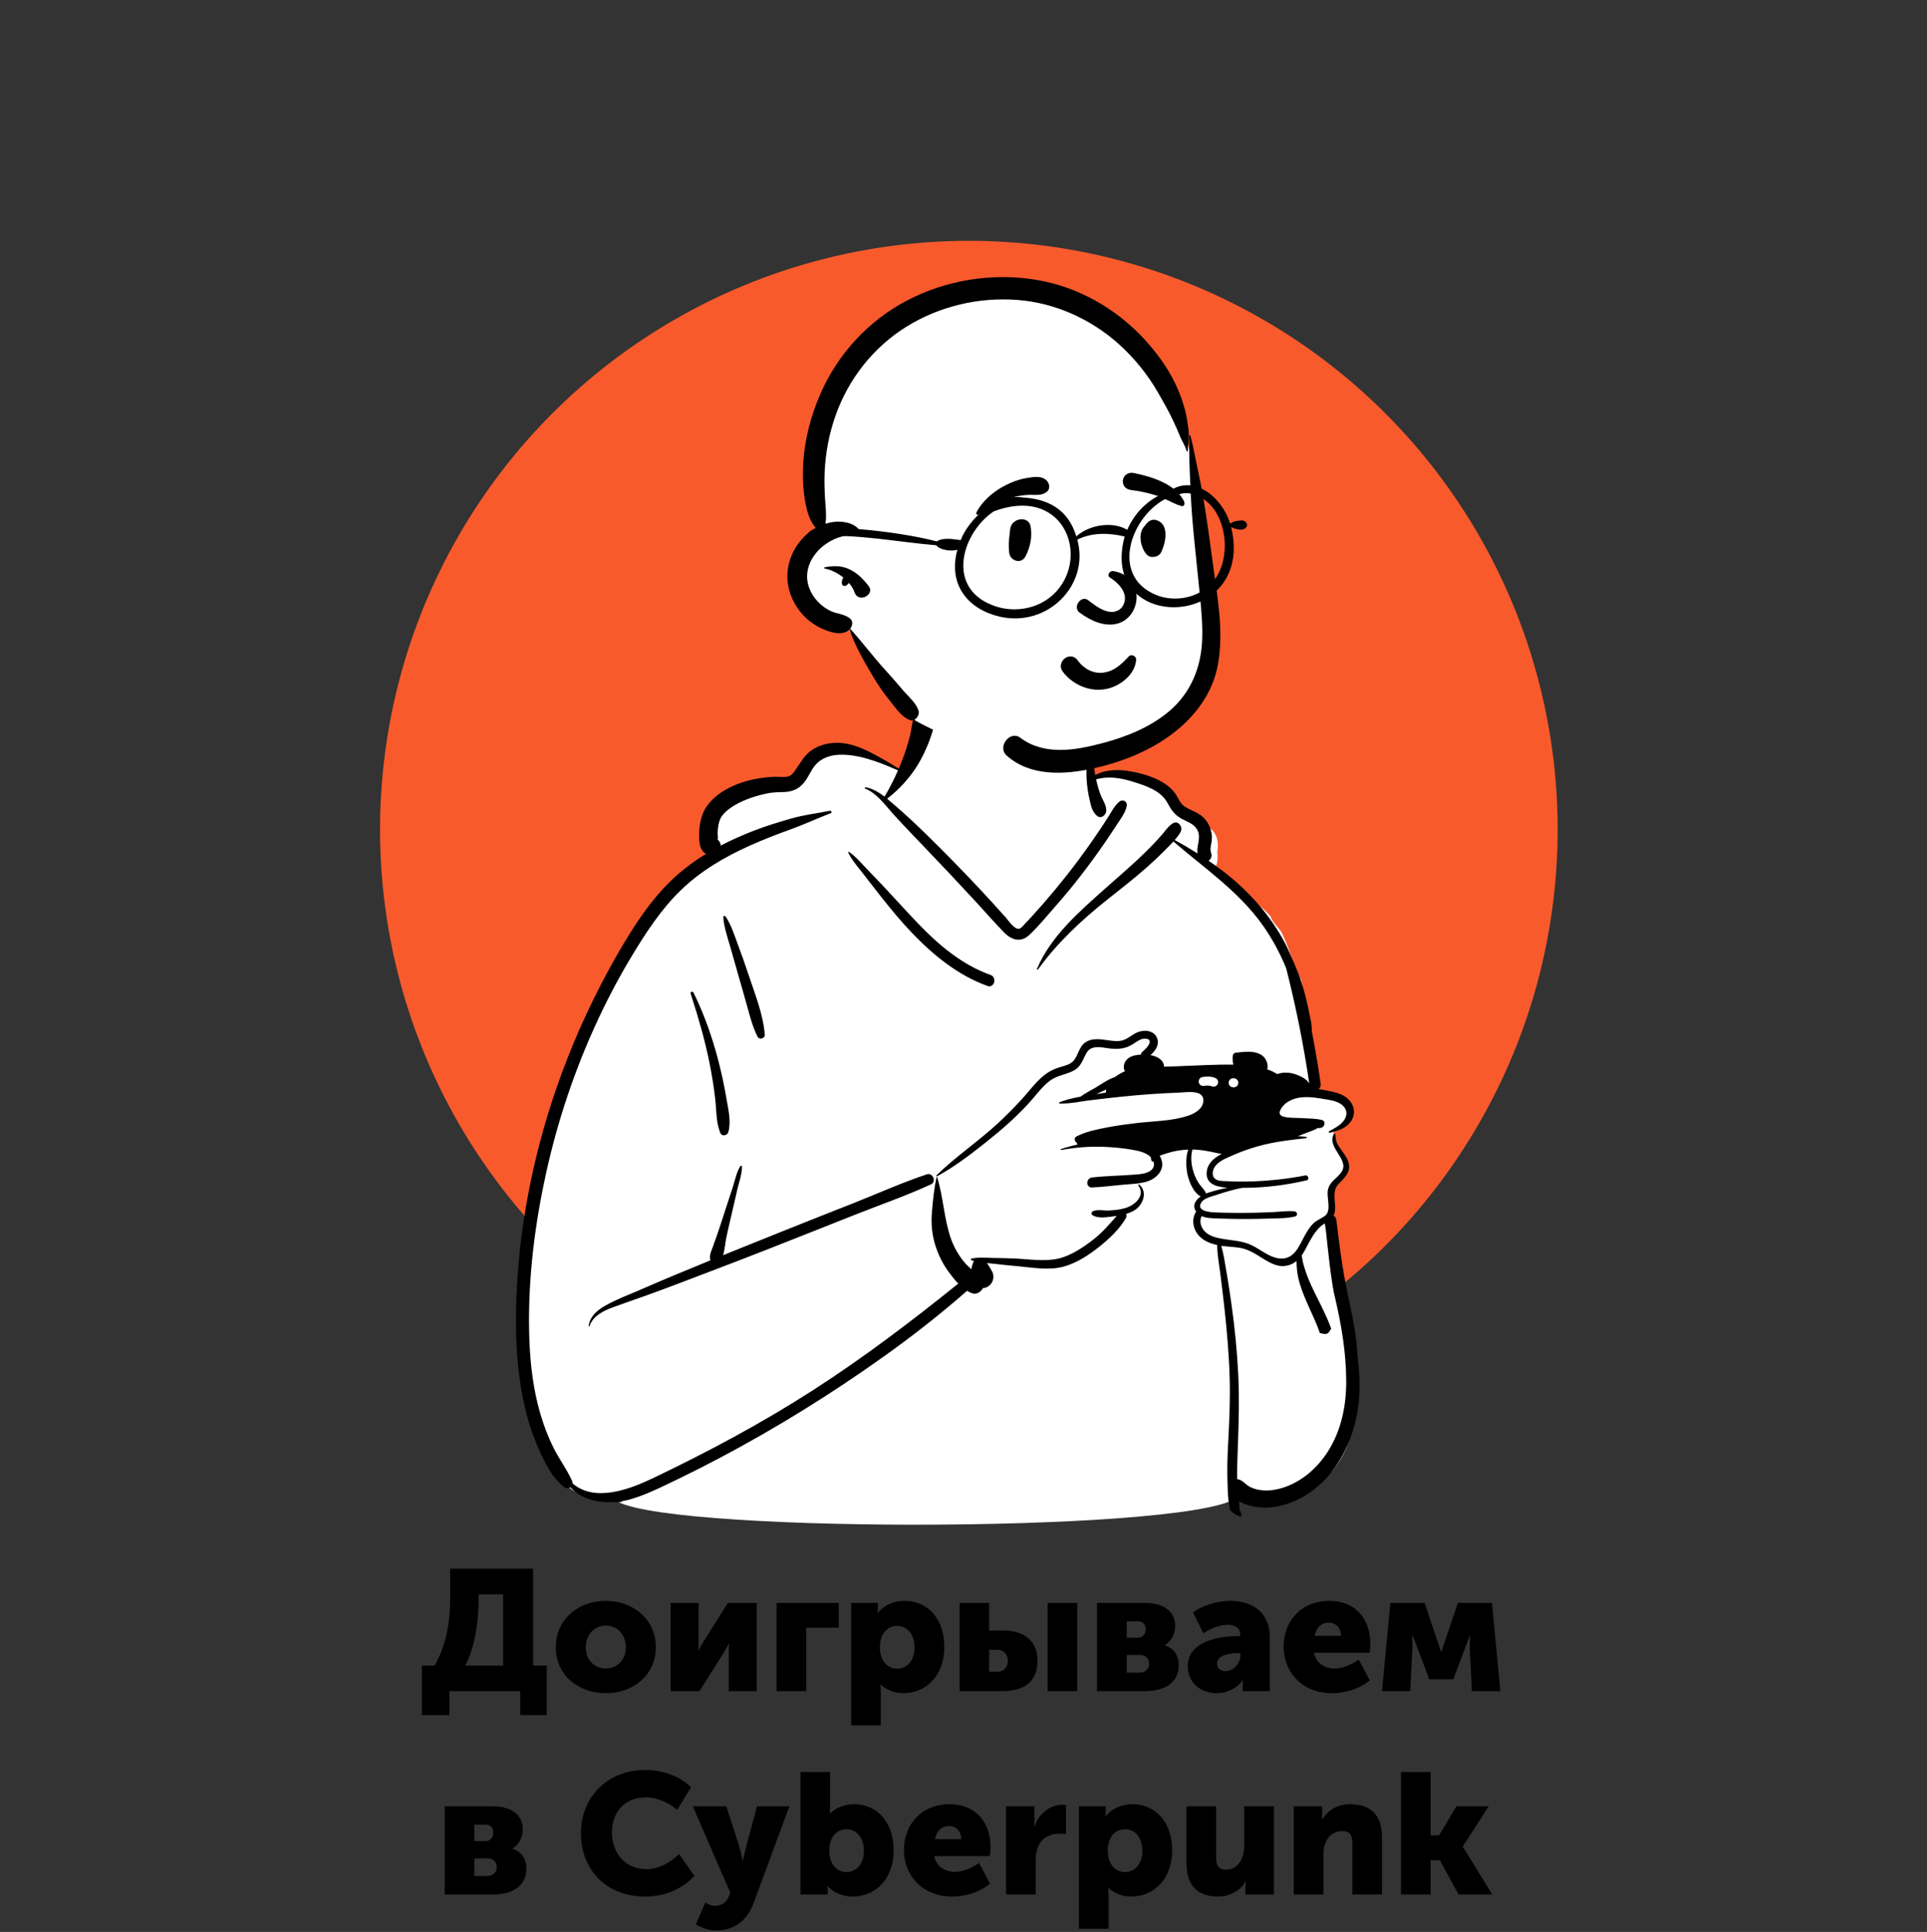 <?xml version="1.0" encoding="UTF-8"?> <svg xmlns="http://www.w3.org/2000/svg" width="360" height="361" viewBox="0 0 360 361" fill="none"><rect x="0" y="0" width="360" height="361" fill="#333333" stroke="none"/> <circle cx="181" cy="155" r="110" fill="#F95A2C"></circle> <path fill-rule="evenodd" clip-rule="evenodd" d="M251.496 217.789C251.496 216.078 249.13 213.043 249.125 211.494C251.115 211.138 252.778 208.442 252.337 206.753C251.561 206.16 249.526 204.991 248.684 204.445C243.556 204.601 245.505 197.464 244.924 193.836C244.34 190.286 243.906 186.575 243.051 183.006C241.532 180.149 240.819 176.948 239.367 174.106C238.719 173.164 237.671 172.301 237.357 171.206C234.181 167.736 229.809 165.656 226.21 162.717C227.607 162.269 227.514 160.385 227.423 159.175C227.748 157.597 227.401 155.617 225.962 154.727C225.476 153.142 223.35 152.589 222.107 153.599C221.29 149.938 218.096 147.716 214.749 146.358C214.752 146.347 214.755 146.336 214.758 146.326C211.383 144.986 207.338 144.318 203.97 145.071C205.748 125.257 190.578 124.53 182.88 126.195C178.942 127.047 173.033 129.698 171.691 133.384C170.933 135.465 168.758 142.177 168.449 144.318C162.57 140.962 155.755 136.536 150.655 143.293C149.634 144.47 148.504 145.345 146.977 145.749C142.206 146.988 135.874 147.029 133.163 151.894C131.542 154.908 133 156.894 132.565 159.908C111.091 174.994 93.145 230.57 97.175 256.425C98.144 265.677 102.876 282.055 114.557 280.013C120.515 286.532 220.513 286.532 230.824 280.013C239.312 282.234 247.936 278.796 251.496 270.664C256.016 259.512 251.226 247.469 250.377 236.03C249.861 233.142 249.094 230.849 248.684 227.893C248.513 226.661 249.103 224.611 248.684 223.475C248.881 222.736 251.496 219.499 251.496 217.789Z" fill="white"></path> <path fill-rule="evenodd" clip-rule="evenodd" d="M204.227 138.667C204.463 139.679 204.248 140.819 204.287 141.858C204.325 142.85 204.442 143.837 204.614 144.814C206.427 143.86 208.57 143.738 210.636 144.045C213.309 144.442 216.402 145.321 218.496 147.108C219.014 147.549 219.442 148.071 219.801 148.647C220.231 149.338 220.506 150.119 221.189 150.614C222.245 151.38 223.554 151.677 224.569 152.526C225.604 153.391 226.246 154.685 226.382 156.021C226.455 156.731 226.337 157.396 226.203 158.089C226.082 158.713 226.141 158.969 226.305 159.569C226.434 160.041 226.188 160.575 225.787 160.835C226.647 161.426 227.495 162.034 228.328 162.667C233.183 166.353 237.288 170.948 240.134 176.354L240.203 176.489L240.282 176.65C240.976 178.075 242.79 182.243 243.016 183.179C243.177 183.669 243.333 184.16 243.478 184.654C243.862 185.964 244.187 187.289 244.456 188.626L244.528 188.991C244.747 190.114 245.123 191.444 245.062 192.64C245.693 195.907 246.251 199.188 246.728 202.483C246.79 202.914 246.618 203.265 246.351 203.498C246.989 203.6 247.622 203.726 248.249 203.853L248.613 203.93L248.795 203.97C250.099 204.264 251.387 204.693 252.241 205.789C253.163 206.975 253.182 208.499 252.256 209.693C251.47 210.707 250.323 211.189 249.125 211.494C248.889 211.553 248.65 211.608 248.411 211.656C248.251 211.69 248.145 211.47 248.297 211.386L248.551 211.245L248.898 211.055C249.801 210.557 250.738 209.995 251.238 209.097C251.916 207.877 251.379 206.749 250.215 206.129C249.241 205.611 248.035 205.478 246.953 205.3L246.506 205.226C245.375 205.046 244.221 204.928 243.079 205.058C242.08 205.172 241.068 205.512 240.26 206.123L240.186 206.182L240.108 206.247C239.401 206.86 238.383 208.239 239.718 208.636C240.738 208.938 241.981 208.863 243.054 208.921L243.193 208.93C244.091 208.991 245.029 208.991 245.937 209.099C246.263 209.137 246.584 209.19 246.899 209.264C247.801 209.477 247.49 210.678 246.696 210.762C246.501 210.783 246.303 210.794 246.104 210.798C245.584 211.189 244.866 211.367 244.251 211.61C243.664 211.842 243.075 212.073 242.481 212.299C242.992 212.322 243.504 212.364 244.013 212.428C244.177 212.447 244.179 212.669 244.013 212.686C242.787 212.81 241.562 212.946 240.341 213.117C238.45 213.379 236.572 213.73 234.736 214.264C233.394 214.657 232.069 215.124 230.783 215.669L230.394 215.837L230.234 215.907C229.067 216.413 227.558 217.005 226.887 218.119C226.536 218.7 226.382 219.599 226.877 220.155C227.406 220.754 228.513 220.685 229.254 220.714L229.313 220.717C230.88 220.793 232.45 220.803 234.02 220.749C237.309 220.632 240.601 220.273 243.831 219.641C244.427 219.525 244.685 220.419 244.085 220.558C240.274 221.444 236.422 221.93 232.513 221.952L232.084 221.953C230.561 222.245 229.068 222.679 227.587 223.169L227.291 223.268C226.416 223.564 224.923 223.858 224.407 224.726C224.065 225.303 224.185 225.698 224.523 225.967C225.119 226.438 226.386 226.527 227.003 226.55C229.475 226.643 231.949 226.66 234.423 226.607C235.659 226.58 236.895 226.535 238.131 226.472C239.34 226.409 240.63 226.229 241.834 226.345C242.352 226.396 242.525 227.157 241.963 227.298C240.478 227.675 238.813 227.642 237.278 227.69L237.102 227.696C235.454 227.755 233.804 227.78 232.156 227.776C230.742 227.77 229.328 227.742 227.915 227.69L226.666 227.64L226.444 227.63C225.779 227.594 225.099 227.517 224.509 227.243C223.963 228.156 224.371 229.38 225.075 230.103C225.744 230.792 226.71 231.13 227.635 231.341C227.722 231.36 227.809 231.379 227.895 231.396C229.928 231.81 231.998 231.775 233.899 232.709C235.498 233.495 236.963 234.805 238.754 235.116C240.356 235.395 241.52 234.689 242.373 233.383C242.42 233.311 242.466 233.239 242.511 233.167C243.182 232.085 243.666 230.893 244.374 229.832C244.735 229.291 245.143 228.771 245.642 228.349C245.865 228.156 247.433 227.324 247.678 227.074C248.732 225.992 247.799 223.716 248.073 222.359C248.394 220.78 249.782 220.224 250.615 219.001C252.197 216.672 247.858 214.49 249.155 211.944C249.172 211.912 249.193 211.889 249.22 211.874C249.334 211.812 249.516 211.889 249.506 212.039C249.362 213.937 251.17 215.243 251.823 216.887C252.567 218.758 251.379 219.891 250.167 221.14C248.612 222.744 249.706 224.54 249.36 226.472C249.315 226.725 249.242 226.948 249.148 227.148C249.413 227.313 249.618 227.586 249.663 227.967C250.197 232.49 250.77 236.999 251.706 241.459L251.906 242.407L252.174 243.671C252.841 246.833 253.464 250.008 253.582 253.24C253.954 255.968 254.101 258.719 253.881 261.465C253.213 269.824 248.542 278.57 240.056 281.135C238.091 281.729 236.008 281.884 233.992 281.467C233.301 281.326 232.334 281.013 231.465 280.539C231.517 281.097 231.558 281.654 231.575 282.209C231.861 282.528 231.991 283.01 231.828 283.422C231.136 283.194 230.507 282.833 229.94 282.34L229.846 282.256C229.511 281.008 229.412 279.642 229.364 278.327L229.351 277.953C229.338 277.589 229.33 277.232 229.317 276.883C229.245 274.713 229.296 272.538 229.408 270.369L229.49 268.773C229.679 265.05 229.832 261.335 229.729 257.602C229.611 253.305 229.243 249.027 228.782 244.754C228.544 242.549 228.273 240.349 227.996 238.149C227.775 236.378 227.403 234.472 227.397 232.645C225.975 232.341 224.578 231.758 223.703 230.564C222.776 229.298 222.639 227.679 223.463 226.381C222.666 225.291 223.319 224.263 224.304 223.57C222.791 222.722 221.948 220.41 221.724 218.802C221.572 217.699 221.523 216.048 221.994 214.807C221.318 214.831 220.642 214.901 219.966 215.017C219.184 215.154 218.418 215.355 217.661 215.604L217.278 215.731C217.085 215.796 216.867 215.872 216.651 215.962C218.018 218.223 216.263 220.273 214.01 220.858C213.582 220.97 213.144 221.049 212.703 221.112C211.708 221.249 210.691 221.292 209.705 221.383C207.816 221.556 205.917 221.803 204.022 221.884C203.606 221.903 203.337 221.708 203.21 221.437C203.206 221.433 203.204 221.431 203.204 221.427C203.16 221.355 203.13 221.279 203.12 221.199C203.126 221.205 203.135 221.209 203.141 221.214C203.05 220.706 203.354 220.089 204.022 220.015C206.758 219.706 209.532 219.692 212.276 219.466L212.452 219.451C213.313 219.377 214.328 219.24 215.01 218.694C215.644 218.187 215.701 217.527 215.447 216.932C215.443 216.946 215.439 216.963 215.436 216.978C215.417 217.096 215.255 217.092 215.202 217.01C215.044 216.769 215.003 216.532 215.044 216.304C214.853 216.084 214.623 215.889 214.374 215.739C213.269 215.067 211.816 214.884 210.558 214.685C209.183 214.467 207.797 214.368 206.409 214.302C203.678 214.173 200.937 214.395 198.25 214.886C198.138 214.905 198.092 214.748 198.202 214.712C199.249 214.366 200.32 214.074 201.404 213.844C201.379 213.839 201.354 213.835 201.328 213.829C201.233 213.806 201.165 213.689 201.197 213.597C201.201 213.581 201.208 213.567 201.214 213.554C200.753 213.343 200.561 212.633 201.119 212.345C202.858 211.447 204.898 211.041 206.806 210.671C208.638 210.318 210.489 210.071 212.342 209.851C215.475 209.484 218.891 209.492 221.906 208.503L222.029 208.461C223.257 208.038 224.723 207.179 224.809 205.73C224.935 203.538 221.679 204.109 220.323 204.162C216.611 204.303 212.904 204.561 209.209 204.959C208.454 205.039 207.7 205.121 206.946 205.206C205.79 205.335 204.632 205.47 203.479 205.614C202.835 205.694 202.175 205.8 201.512 205.901C201.305 205.952 201.102 205.988 200.899 206.007C200.884 206.009 200.872 206.005 200.861 205.998C199.896 206.134 198.926 206.237 197.984 206.208C197.876 206.206 197.809 206.036 197.923 205.986C199.14 205.47 200.494 205.166 201.852 204.927C202.693 204.299 203.709 203.796 204.544 203.31C205.689 202.642 207.001 201.659 208.3 201.26C208.885 200.799 209.548 200.429 210.159 200.178C209.984 199.905 209.921 199.527 209.952 199.208C210.068 198.064 210.983 197.426 212.04 197.202C212.367 197.134 212.745 197.084 213.149 197.065C213.157 196.851 213.252 196.642 213.463 196.486L213.526 196.438L213.57 196.403C214.279 195.827 215.687 194.205 213.991 194.087C213.092 194.023 212.331 194.683 211.615 195.129C210.127 196.057 208.689 196.103 206.99 195.872L206.227 195.763L206.1 195.746C204.872 195.585 203.626 195.562 202.94 196.815C202.205 198.155 201.947 199.377 200.464 200.114C199.047 200.818 197.473 200.958 196.171 201.926C194.777 202.961 193.729 204.415 192.588 205.704C190.072 208.545 187.192 211.054 184.226 213.413L183.699 213.831C180.967 215.991 178.147 218.117 175.089 219.781C175.068 219.791 175.046 219.795 175.028 219.795C174.945 219.787 174.884 219.681 174.958 219.609C178.53 216.137 182.709 213.322 186.379 209.942C188.006 208.444 189.554 206.867 191.044 205.231C192.345 203.796 193.498 202.184 195.016 200.962C195.753 200.368 196.549 199.914 197.441 199.597C198.273 199.298 199.207 199.15 199.974 198.694C201.476 197.802 201.33 195.689 202.832 194.729C204.12 193.906 205.689 194.207 207.117 194.402L207.288 194.425C208.213 194.547 209.171 194.651 210.054 194.285C210.928 193.924 211.632 193.248 212.513 192.888C213.74 192.383 215.481 192.504 216.111 193.854C216.713 195.144 215.891 196.31 214.932 197.166C216.239 197.403 217.387 198.035 217.484 199.324C218.443 199.292 219.4 199.258 220.359 199.225C223.699 199.108 227.056 198.884 230.399 198.944C230.322 198.603 230.289 198.252 230.284 197.895C230.282 197.697 230.291 197.498 230.306 197.295C230.331 196.948 230.559 196.739 230.897 196.703L231.652 196.622L231.905 196.597C233.319 196.464 234.901 196.436 235.978 197.371C236.557 197.876 237.024 199.039 236.741 199.814C237.4 200.04 238.028 200.33 238.6 200.696C239.735 200.315 240.926 200.358 242.067 200.755L242.202 200.803C243.013 201.101 244.163 201.665 244.603 202.47C243.534 195.217 242.092 188.025 240.28 180.921C239.123 178.084 237.662 175.372 235.89 172.869C231.425 166.563 224.994 162.226 219.218 157.24C218.709 157.801 218.16 158.335 217.646 158.849L217.429 159.068C216.383 160.127 215.292 161.141 214.177 162.127C211.847 164.188 209.395 166.09 206.96 168.022C202.051 171.918 197.613 176.055 193.92 181.141C193.854 181.232 193.67 181.179 193.721 181.057C196.254 175.034 201.504 170.455 206.274 166.206C208.782 163.972 211.349 161.792 213.761 159.452C214.885 158.362 215.974 157.233 217.001 156.05L217.257 155.754C217.929 154.967 219.502 152.565 220.542 154.298C220.759 154.66 220.75 155.124 220.542 155.487C220.246 156.003 219.871 156.495 219.461 156.967C220.919 157.76 222.347 158.598 223.743 159.484C223.663 159.057 223.683 158.585 223.757 158.113L223.782 157.963L223.884 157.377C224.03 156.513 224.105 155.71 223.557 154.868C222.872 153.814 221.58 153.485 220.551 152.876C219.366 152.175 218.747 151.236 218.113 150.044C216.897 147.763 214.151 146.849 211.791 146.115L211.494 146.023C209.314 145.346 206.955 144.985 204.774 145.634C204.979 146.587 205.247 147.525 205.581 148.44C205.937 149.413 206.75 150.496 206.667 151.547C206.61 152.275 205.737 153.053 205.013 152.497C203.987 151.71 203.783 150.428 203.508 149.207C203.242 148.026 203.072 146.816 203 145.607C202.931 144.443 202.985 143.279 203.128 142.123L203.238 141.273L203.265 141.076C203.385 140.217 203.563 139.316 204.046 138.643C204.092 138.579 204.206 138.577 204.227 138.667ZM174.475 133.839C174.49 133.908 174.501 133.976 174.51 134.043C174.581 134.333 174.607 134.611 174.599 134.891C174.603 134.992 174.596 135.093 174.577 135.193C174.539 135.522 174.46 135.86 174.353 136.229C174.125 137.014 173.864 137.79 173.572 138.555C172.995 140.067 172.314 141.509 171.472 142.892C169.952 145.389 168.019 147.463 165.74 149.255C166.173 149.612 166.596 149.983 167.019 150.347C169.067 152.11 171.059 153.953 172.988 155.844C176.415 159.203 179.772 162.624 183.051 166.127C184.668 167.855 186.256 169.606 187.834 171.368L187.886 171.427L187.942 171.494C188.503 172.172 189.623 173.789 190.459 173.53C190.881 173.398 191.326 172.768 191.613 172.468L192.143 171.915C192.32 171.73 192.495 171.544 192.667 171.355C195.75 167.976 198.668 164.466 201.408 160.797C202.745 159.008 204.037 157.184 205.283 155.329C205.923 154.375 206.551 153.413 207.167 152.442C207.762 151.504 208.244 150.495 209.121 149.795C209.765 149.281 210.657 149.752 210.495 150.595C210.239 151.922 209.321 153.044 208.598 154.166C207.872 155.293 207.129 156.409 206.369 157.513C204.906 159.64 203.38 161.721 201.8 163.761C200.439 165.517 199.019 167.228 197.56 168.905L197.162 169.361C195.593 171.15 194.053 173.05 192.32 174.683C190.768 176.145 189.072 175.719 187.658 174.298C185.87 172.501 184.21 170.558 182.489 168.696C179.05 164.974 175.576 161.281 172.065 157.627L170.911 156.425C169.566 155.02 168.226 153.606 166.921 152.166L166.752 151.978C165.264 150.304 163.751 148.205 161.635 147.354C161.482 147.292 161.538 147.075 161.703 147.106C163.058 147.356 164.188 148.039 165.24 148.854C166.186 147.289 167.03 145.639 167.766 143.951L167.294 143.746C163.917 142.286 160.111 140.814 156.485 141.051C155.024 141.146 153.465 141.7 152.456 142.797C151.543 143.791 151.087 145.131 150.248 146.19C149.288 147.402 148.036 147.948 146.499 147.997L145.751 148.02C144.892 148.048 144.067 148.093 143.196 148.282C140.833 148.795 138.343 149.626 136.361 151.046C135.643 151.56 134.901 152.268 134.553 153.048C134.208 153.821 134.109 154.726 134.076 155.56C134.059 155.967 134.181 156.504 134.08 156.893C134.091 156.848 134.096 156.872 134.098 156.918C134.415 157.168 134.63 157.583 134.654 157.997C136.629 156.968 138.673 156.065 140.757 155.252C143.078 154.346 145.47 153.62 147.863 152.933C150.206 152.261 152.657 151.982 155.045 151.503C155.349 151.442 155.454 151.853 155.171 151.962C152.662 152.926 150.233 154.069 147.703 154.976C145.174 155.883 142.664 156.864 140.208 157.955C135.461 160.065 130.876 162.749 127.136 166.391C123.484 169.948 120.667 174.269 118.047 178.613C115.408 182.989 113.053 187.523 110.954 192.181C106.802 201.396 103.688 211.084 101.638 220.98C99.643 230.611 98.528 240.585 98.9 250.428C99.076 255.103 99.647 259.782 100.974 264.278C101.609 266.427 102.403 268.525 103.406 270.529C104.463 272.642 105.889 274.524 106.855 276.672C106.934 276.849 106.964 277.019 106.96 277.176C111.08 280.747 117.528 278.341 121.987 276.209C132.246 271.302 142.315 265.931 151.885 259.768C161.331 253.685 170.282 246.897 179.023 239.85C178.346 239.153 177.75 238.371 177.227 237.663C176.145 236.2 175.332 234.543 174.772 232.814C174.117 230.79 173.914 228.623 174.1 226.508L174.153 225.91C174.331 223.912 174.537 221.885 174.975 219.933C174.979 219.907 174.998 219.897 175.019 219.897C175.04 219.897 175.061 219.91 175.07 219.933C176.251 223.714 176.346 227.778 177.672 231.511C178.207 233.011 179.035 234.461 180.028 235.706C180.457 236.245 180.96 236.712 181.473 237.168C181.507 236.936 181.553 236.706 181.623 236.479L181.678 236.3C181.747 236.083 181.832 235.841 181.95 235.627C181.784 235.579 181.621 235.526 181.461 235.467C181.334 235.421 181.306 235.216 181.461 235.182C181.881 235.085 182.314 235.036 182.756 235.015C182.825 235.004 182.893 235.002 182.96 235.006C183.787 234.981 184.627 235.04 185.424 235.053C186.803 235.074 188.179 235.099 189.556 235.161C192.193 235.275 195.169 235.78 197.764 235.167C200.122 234.609 202.446 233.036 204.336 231.557C205.988 230.264 207.263 228.727 208.634 227.195C208.535 227.21 208.437 227.225 208.34 227.238L207.456 227.36C206.34 227.509 205.015 227.626 204.13 227.089C203.791 226.884 203.889 226.419 204.233 226.292C205.137 225.961 206.259 226.235 207.222 226.189C207.979 226.153 208.744 226.073 209.489 225.916C209.734 225.865 209.977 225.806 210.218 225.737C211.984 225.227 214.059 223.435 212.656 221.478C212.604 221.404 212.662 221.336 212.734 221.323C212.766 221.317 212.8 221.323 212.827 221.347C214.424 222.67 213.594 225.041 212.084 226.058C211.564 226.409 210.977 226.654 210.368 226.833C210.484 227.047 210.505 227.309 210.366 227.558C209.183 229.668 207.18 231.521 205.304 233.011C203.377 234.541 201.155 235.985 198.765 236.661C196.006 237.439 192.975 236.854 190.175 236.606C188.658 236.473 187.146 236.314 185.631 236.139C185.225 236.093 184.805 236.057 184.378 236.017C184.78 236.545 185.099 237.154 185.308 237.519C185.988 238.707 185.361 240.271 184.042 240.634C183.905 240.673 183.763 240.694 183.624 240.698C183.269 241.41 182.424 241.934 181.642 241.666C181.302 241.55 180.974 241.391 180.66 241.201C175.743 245.521 170.567 249.574 165.244 253.375C155.371 260.421 145.023 266.857 134.293 272.515C131.876 273.789 129.441 275.029 126.985 276.221L124.871 277.241C122.531 278.367 120.136 279.487 117.651 280.186C117.167 280.323 116.66 280.433 116.14 280.517C116.133 280.564 116.132 280.608 116.135 280.651C115.667 280.713 115.26 280.723 114.912 280.679L114.832 280.669C111.786 280.882 108.528 280.138 106.569 277.912C106.242 278.141 105.766 278.167 105.346 277.837C103.233 276.178 101.973 273.652 100.867 271.241C99.746 268.795 98.868 266.246 98.222 263.635C96.932 258.419 96.421 253.039 96.394 247.674C96.296 227 101.472 206.144 110.462 187.583C112.742 182.876 115.255 178.256 118.045 173.831C120.828 169.418 124.058 165.317 128.196 162.099C129.386 161.173 130.624 160.327 131.901 159.548C131.044 159.123 130.703 158.042 130.643 157.083C130.51 154.951 130.764 152.495 132.012 150.696C133.762 148.172 136.896 146.616 139.801 145.86C141.318 145.465 142.886 145.235 144.451 145.157C145.258 145.117 146.096 145.249 146.893 145.162C147.596 145.086 148.03 144.666 148.435 144.114C149.471 142.7 150.145 141.216 151.631 140.179C153.155 139.115 155.131 138.708 156.967 138.818C159.107 138.947 161.059 139.79 162.943 140.76C164.644 141.634 166.295 142.603 167.903 143.636C168.198 142.945 168.476 142.248 168.735 141.55C169.236 140.194 169.672 138.796 170.025 137.395C170.384 135.975 170.331 134.099 171.414 133.031C172.356 132.102 174.169 132.467 174.475 133.839ZM247.463 228.622L247.456 228.624C245.265 229.922 244.218 233.167 243.187 234.586C243.271 235.061 243.33 235.545 243.446 235.995C243.713 237.029 244.061 238.054 244.465 239.039C245.175 240.778 246.064 242.435 246.886 244.122C247.547 245.478 248.195 246.859 248.699 248.287C248.645 248.342 248.594 248.406 248.551 248.487C248.004 249.511 247.576 249.31 246.568 249.086L246.567 249.084C245.99 247.318 245.158 245.658 244.41 243.963L244.228 243.549L244.048 243.135C243.423 241.684 242.853 240.22 242.521 238.665C242.31 237.674 242.223 236.655 242.211 235.642C241.664 236.093 241.006 236.416 240.178 236.541C238.406 236.808 236.801 235.698 235.358 234.808L235.032 234.608C234.128 234.058 233.232 233.55 232.19 233.29C231.007 232.994 229.784 232.994 228.582 232.844C228.438 232.825 228.292 232.806 228.146 232.783C228.615 234.336 228.833 236.023 229.112 237.579C229.501 239.76 229.818 241.96 230.122 244.154C230.713 248.406 231.125 252.692 231.334 256.981C231.537 261.133 231.435 265.269 231.285 269.42L231.21 271.444C231.15 273.093 231.1 274.742 231.129 276.391C231.21 276.397 231.29 276.41 231.371 276.429C232.203 276.623 232.771 277.473 233.532 277.851C235.137 278.65 237.077 278.64 238.786 278.236C242.673 277.314 245.906 274.601 248.035 271.285C250.592 267.307 251.53 262.625 251.5 257.942C251.465 252.671 250.611 247.631 249.424 242.543L249.347 242.218C248.348 237.978 247.721 228.663 247.463 228.622ZM138.61 217.987C138.632 219.405 138.055 220.921 137.739 222.299C137.398 223.783 137.058 225.267 136.713 226.751L136.403 228.08C136.145 229.188 135.89 230.296 135.662 231.411C135.474 232.327 135.396 233.535 135.088 234.545C138.745 233.065 142.407 231.601 146.063 230.126C150.567 228.309 155.092 226.542 159.607 224.754C164.105 222.974 168.577 220.949 173.166 219.428C174.259 219.064 174.998 220.808 173.952 221.292C169.292 223.454 164.361 225.147 159.586 227.041L152.679 229.784C146.348 232.297 140.012 234.798 133.644 237.213C129.307 238.857 124.987 240.55 120.622 242.112C118.541 242.856 116.441 243.56 114.37 244.331C112.636 244.978 110.76 245.937 110.118 247.801C110.084 247.899 109.951 247.859 109.966 247.759C110.225 245.954 111.565 244.826 113.075 243.972C115.08 242.836 117.282 242.009 119.398 241.098L119.686 240.973C124.007 239.088 128.363 237.279 132.732 235.5C132.688 235.394 132.663 235.281 132.661 235.163L132.648 235.166C132.569 234.358 132.939 233.638 133.206 232.886L133.97 230.729C134.479 229.293 134.936 227.839 135.406 226.39C135.898 224.876 136.395 223.363 136.891 221.849C137.311 220.568 137.593 219.04 138.312 217.894C138.398 217.756 138.637 217.834 138.61 217.987ZM222.755 214.799L222.7 215.074C222.637 215.396 222.577 215.721 222.563 216.046C222.52 216.898 222.617 217.749 222.843 218.572C223.065 219.385 223.376 220.172 223.817 220.892C224.236 221.571 224.842 222.103 225.229 222.799C225.269 222.872 225.294 222.946 225.305 223.018C225.452 222.957 225.598 222.902 225.74 222.858C226.919 222.484 228.123 222.171 229.344 221.936L229.15 221.923L229.025 221.913C226.985 221.741 225.06 221.073 225.476 218.69C225.711 217.343 226.768 216.439 227.901 215.799L228.043 215.721C228.104 215.687 228.167 215.653 228.228 215.623C227.204 215.45 226.46 215.237 225.203 215.025C224.388 214.888 223.57 214.812 222.755 214.799ZM129.546 185.446C131.552 189.501 133.061 193.813 134.2 198.187C134.75 200.3 135.216 202.433 135.591 204.583L135.715 205.301L135.785 205.691C136.135 207.608 136.58 209.684 136.065 211.554C135.898 212.165 134.883 212.407 134.599 211.746C133.743 209.751 133.863 207.457 133.615 205.322C133.354 203.082 132.998 200.852 132.555 198.641C131.702 194.392 130.506 190.242 129.173 186.124L129.024 185.666C128.911 185.361 129.404 185.16 129.546 185.446ZM206.658 203.587C206.06 203.868 205.463 204.126 204.934 204.384C204.894 204.405 204.852 204.424 204.81 204.445C205.408 204.344 206.008 204.249 206.608 204.16C206.602 203.965 206.621 203.773 206.658 203.587ZM230.053 201.556C229.963 201.585 229.883 201.632 229.814 201.697L229.781 201.731C229.698 201.808 229.64 201.898 229.606 202.003C229.553 202.104 229.529 202.212 229.533 202.329L229.563 202.553C229.603 202.697 229.676 202.821 229.781 202.926L229.952 203.058C230.067 203.125 230.19 203.163 230.321 203.172L230.378 203.174L230.549 203.174C230.647 203.171 230.739 203.147 230.825 203.101C230.915 203.072 230.995 203.025 231.064 202.96L231.097 202.926C231.18 202.85 231.238 202.759 231.272 202.654C231.317 202.568 231.342 202.476 231.345 202.378L231.345 202.329L231.315 202.104C231.28 201.978 231.22 201.868 231.135 201.771L231.097 201.731L230.926 201.598C230.811 201.532 230.688 201.494 230.557 201.485L230.5 201.483H230.378C230.262 201.479 230.153 201.503 230.053 201.556ZM224.556 201.27C224.107 201.352 223.852 201.897 223.966 202.31C224.091 202.767 224.525 202.97 224.961 202.907L225.005 202.9C225.516 202.806 226.016 202.843 226.503 203.022C226.931 203.18 227.429 202.845 227.542 202.431C227.672 201.959 227.382 201.55 226.952 201.392C226.181 201.107 225.354 201.123 224.556 201.27ZM135.546 171.247C136.569 172.745 137.207 174.738 137.837 176.45L137.899 176.62C138.569 178.42 139.214 180.234 139.817 182.058C141.018 185.699 142.585 189.508 142.874 193.354C142.928 194.064 141.842 194.348 141.527 193.719C140.623 191.911 140.136 190.025 139.601 188.086C139.091 186.237 138.559 184.395 138.027 182.552C137.495 180.71 136.981 178.862 136.457 177.018C135.948 175.224 135.239 173.229 135.122 171.362C135.107 171.119 135.429 171.074 135.546 171.247ZM158.619 159.182C159.983 160.129 161.101 161.515 162.256 162.7C163.427 163.903 164.583 165.117 165.728 166.344C167.642 168.397 169.52 170.482 171.461 172.51C175.328 176.55 179.703 180.267 185.04 182.166C186.331 182.626 185.765 184.699 184.471 184.23C179.012 182.25 174.49 178.589 170.501 174.448C168.435 172.303 166.539 170.011 164.691 167.678C163.826 166.587 162.967 165.492 162.121 164.386L161.615 163.721C160.551 162.317 159.248 160.917 158.47 159.331C158.426 159.242 158.522 159.115 158.619 159.182Z" fill="black"></path> <path fill-rule="evenodd" clip-rule="evenodd" d="M222.535 85.432C220.623 77.368 216.443 69.864 209.75 63.799C189.61 43.88 152.625 54.692 152.793 84.708C152.071 88.214 151.777 91.819 152.016 95.394C152.115 96.92 152.775 99.049 151.889 100.422C149.889 102.99 148.726 104.883 149.407 108.3C149.976 111.283 152.005 113.397 154.744 114.52C156.386 114.992 157.945 116.019 158.553 117.585C162.21 124.281 164.918 129.851 170.682 134.415C172.17 135.59 187.424 142.637 192.451 142.637C207.166 142.637 225.712 137.304 226.02 120.861C226.073 117.25 225.44 113.596 225.042 110.013C224.075 101.836 224.416 93.363 222.535 85.432Z" fill="white"></path> <path fill-rule="evenodd" clip-rule="evenodd" d="M222.204 81.399C222.209 81.299 222.352 81.277 222.379 81.376C222.926 83.317 223.236 85.294 223.664 87.266C224.076 89.165 224.465 91.069 224.788 92.985C225.399 96.6 225.914 100.225 226.393 103.86L226.512 104.768C227.344 111.163 228.718 117.825 227.516 124.257C226.491 129.746 223.053 134.17 218.623 137.413C214.429 140.483 209.343 142.454 204.293 143.574C198.873 144.777 192.449 145.136 188.039 141.16C186.274 139.568 188.68 136.409 190.595 137.846C195.092 141.219 200.813 140.225 205.888 138.882L206.041 138.842C210.495 137.655 214.978 135.856 218.514 132.822C222.423 129.466 224.356 124.81 224.579 119.703C224.705 116.834 224.437 113.968 224.149 111.115L224.117 110.798C223.786 107.536 223.438 104.276 223.118 101.013C222.825 98.037 222.573 95.044 222.44 92.055L222.377 90.547C222.248 87.508 222.073 84.424 222.204 81.399ZM169.463 56.145C176.781 52.333 185.191 50.969 193.335 52.248C201.164 53.478 208.349 57.519 213.72 63.314C216.342 66.144 218.669 69.416 220.156 72.992C220.895 74.768 221.474 76.621 221.782 78.524C221.94 79.502 222.096 80.516 222.126 81.508C222.153 82.426 221.883 83.287 221.915 84.221C221.92 84.367 221.697 84.395 221.663 84.255C221.408 83.214 220.795 82.427 220.411 81.439C220.123 80.7 219.797 79.98 219.465 79.261L219.18 78.645C218.353 76.856 217.363 75.14 216.384 73.43C214.413 69.986 211.885 66.857 208.923 64.216C203.724 59.579 197.054 56.586 190.093 56.047C182.867 55.488 175.539 57.211 169.368 61.027C163.198 64.844 158.532 70.776 156.11 77.607C154.887 81.054 154.212 84.645 154.055 88.297C153.976 90.145 154.05 92.009 154.18 93.854L154.244 94.734C154.319 95.789 154.371 96.84 154.213 97.869C155.326 97.522 156.493 97.378 157.664 97.55C159.404 97.805 160.443 98.519 161.224 100.074C161.264 100.155 161.183 100.236 161.102 100.196C160.09 99.691 158.453 99.957 157.381 100.221C156.266 100.497 155.262 100.976 154.314 101.624C152.562 102.823 151.187 104.679 150.85 106.809C150.524 108.867 151.369 110.951 152.787 112.425C153.517 113.185 154.39 113.842 155.367 114.251C156.553 114.748 157.727 114.732 158.776 115.553C159.425 116.06 159.268 116.927 158.828 117.49C161.041 119.918 163.004 122.574 165.218 125.012C166.243 126.142 167.261 127.273 168.244 128.439L168.611 128.878C169.593 130.063 171.154 131.315 171.603 132.806C171.882 133.733 170.889 134.945 169.886 134.523C168.347 133.875 167.248 132.188 166.209 130.894L166.141 130.811C165.05 129.47 164.082 128.055 163.197 126.572L162.906 126.083C161.305 123.39 159.718 120.597 158.697 117.638C158.63 117.708 158.559 117.771 158.483 117.824C157.013 118.87 154.875 118.066 153.407 117.387C152.02 116.746 150.749 115.781 149.759 114.619C147.604 112.09 146.611 108.816 147.331 105.535C147.94 102.756 149.866 100.052 152.391 98.646C151.225 97.304 150.743 95.495 150.422 93.726C150.012 91.468 149.93 89.154 150.041 86.865C150.263 82.304 151.437 77.809 153.25 73.633C156.495 66.162 162.231 59.911 169.463 56.145ZM154.061 106.004C155.597 105.717 157.028 105.647 158.51 106.297C160.117 107.003 161.247 108.168 162.299 109.533C163.495 111.085 160.429 112.781 159.656 110.72L159.634 110.657C159.427 110.046 159.056 109.457 158.586 108.914C158.445 109.13 158.257 109.32 158.035 109.429C157.767 109.561 157.358 109.469 157.293 109.127C157.222 108.746 157.301 108.286 157.52 107.964L157.55 107.92V107.92C156.485 107.062 155.203 106.435 154.061 106.234C153.947 106.213 153.948 106.026 154.061 106.004Z" fill="black"></path> <path fill-rule="evenodd" clip-rule="evenodd" d="M202.152 128.274C200.732 127.695 199.465 126.728 198.538 125.493C198.216 125.064 198.133 124.61 198.2 124.195C198.276 123.729 198.552 123.307 198.928 123.023C199.305 122.739 199.777 122.599 200.233 122.67C200.63 122.732 201.024 122.949 201.337 123.4L201.402 123.49C201.953 124.235 202.67 124.847 203.488 125.241C204.276 125.621 205.158 125.798 206.07 125.695C207.807 125.499 209.005 124.559 210.278 123.282C210.436 123.121 210.593 122.955 210.752 122.786C210.852 122.633 210.991 122.535 211.146 122.483C211.317 122.426 211.511 122.429 211.689 122.491C211.86 122.551 212.013 122.664 212.116 122.815C212.213 122.958 212.268 123.135 212.251 123.339C212.134 124.662 211.443 125.842 210.461 126.769C209.37 127.799 207.924 128.511 206.563 128.761C205.064 129.036 203.536 128.839 202.152 128.274V128.274ZM207.271 107.866C208.866 108.837 211.297 111.099 209.581 113.504C207.561 115.624 204.652 113.193 203.219 112.093C201.89 111.241 200.396 113.433 201.63 114.428C211.987 122.099 216.19 108.12 208.078 106.726C207.185 106.572 206.853 107.566 207.271 107.866ZM188.711 98.943C188.887 96.754 192.219 96.257 192.551 98.423C192.847 100.363 192.498 102.146 191.624 103.893C190.79 105.561 188.692 104.783 188.533 103.263C188.32 101.226 188.601 100.305 188.711 98.943ZM214.077 97.974C214.541 97.365 215.212 96.95 216.016 97.185C218.526 97.919 217.786 101.485 216.905 103.221C216.425 104.163 214.877 104.402 214.177 103.572C213.036 102.219 212.49 99.516 213.94 98.183C213.979 98.114 214.023 98.044 214.077 97.974ZM191.589 89.366L191.986 89.296C193.213 89.084 194.738 88.88 195.606 89.867C196.067 90.39 196.225 91.363 195.606 91.864C194.518 92.745 193.314 92.403 192.01 92.478C190.935 92.54 189.902 92.718 188.867 93.014C186.595 93.663 184.744 94.849 182.804 96.151C182.55 96.322 182.29 95.996 182.411 95.758C183.531 93.563 185.701 91.761 187.875 90.662C189.036 90.075 190.305 89.589 191.589 89.366ZM211.788 88.383L212.091 88.445C215.395 89.136 219.687 90.516 221.251 93.762C221.311 94.221 221.248 94.319 221.197 94.383L221.18 94.405C221.138 94.46 221.104 94.535 220.905 94.598C220.85 94.585 220.794 94.571 220.738 94.556C220.021 94.368 219.453 94.109 218.904 93.84L218.308 93.547C217.617 93.208 216.92 92.881 216.182 92.64C214.605 92.126 212.984 91.763 211.337 91.57C210.98 91.528 210.636 91.407 210.365 91.201C210.108 91.005 209.911 90.733 209.822 90.373C209.705 89.906 209.739 89.552 209.989 89.131C210.177 88.815 210.447 88.596 210.756 88.47C211.072 88.341 211.431 88.311 211.788 88.383Z" fill="black"></path> <path fill-rule="evenodd" clip-rule="evenodd" d="M226.178 109.153C223.613 111.805 219.332 112.566 215.919 111.144C207.156 107.481 211.445 96.058 218.203 92.99C219.047 92.779 220.175 92.28 221.203 92.167C221.296 92.121 221.498 92.253 221.744 92.128C229.195 92.96 230.892 104.532 226.178 109.153M197.915 109.832C195.039 113.649 189.69 114.827 185.32 113.052C176.687 109.651 179.749 99.521 185.656 95.55C198.133 90.86 203.285 102.794 197.915 109.832M179.201 101.374C179.193 101.37 179.185 101.368 179.177 101.365C179.222 101.345 179.268 101.324 179.313 101.304C179.299 101.343 179.282 101.381 179.268 101.42C179.246 101.404 179.226 101.386 179.201 101.374M232.117 97.248C231.413 97.249 230.395 97.365 229.812 97.854C228.374 93.003 223.067 88.513 218.451 91.787C214.816 92.956 212.119 95.55 210.586 98.998C207.822 97.353 203.476 98.055 201.079 100.23C199.509 95.042 195.646 93.225 191.048 92.956C186.029 92.134 181.027 97.01 179.466 100.922C178.168 100.774 176.229 100.361 175.008 101.162C167.084 99.083 153.23 97.937 151.619 99.092C150.471 99.533 149.841 102.244 151.445 102.39C152.842 102.191 151.281 100.404 152.69 100.208C160.195 99.743 167.48 101.255 174.906 101.89C175.569 102.782 177.711 103.08 178.854 102.722C177.054 109.357 180.939 113.872 186.76 115.224C195.775 117.295 203.617 109.228 201.26 100.838C203.991 99.479 207.132 99.537 210.106 100.253C205.135 118.554 234.598 117.733 229.997 98.481C233.059 100.005 233.724 97.555 232.117 97.248" fill="black"></path> <path d="M86.915 311.232C88.802 307.712 89.41 302.624 89.41 298.976V297.92H93.987V311.232H86.915ZM78.819 311.232V320.48H83.971V316H97.186V320.48H102.147V311.232H99.587V293.12H84.099V298.528C84.099 302.656 83.522 307.168 81.186 311.232H78.819ZM103.834 307.808C103.834 312.96 107.994 316.384 113.178 316.384C118.362 316.384 122.522 312.96 122.522 307.808C122.522 302.624 118.362 299.136 113.146 299.136C107.994 299.136 103.834 302.624 103.834 307.808ZM109.434 307.808C109.434 305.312 111.162 303.744 113.178 303.744C115.194 303.744 116.922 305.312 116.922 307.808C116.922 310.272 115.194 311.776 113.178 311.776C111.162 311.776 109.434 310.272 109.434 307.808ZM125.294 316H130.67L135.246 308.768C135.502 308.32 135.854 307.808 136.142 307.136H136.206C136.142 307.776 136.142 308.416 136.142 308.8V316H141.358V299.52H135.982L131.406 306.784C131.118 307.264 130.798 307.744 130.51 308.416H130.446C130.478 308 130.51 307.36 130.51 306.784V299.52H125.294V316ZM145.075 316H150.611V304.16H156.691V299.52H145.075V316ZM159.012 322.4H164.548V316.224C164.548 315.392 164.484 314.816 164.484 314.816H164.548C165.732 315.84 167.204 316.384 168.74 316.384C173.124 316.384 176.42 312.992 176.42 307.776C176.42 302.656 173.476 299.136 168.996 299.136C167.012 299.136 165.124 299.904 164.004 301.408H163.94C163.94 301.408 164.004 300.896 164.004 300.352V299.52H159.012V322.4ZM164.388 307.872C164.388 305.024 165.956 303.808 167.62 303.808C169.54 303.808 170.852 305.408 170.852 307.872C170.852 310.4 169.348 311.808 167.62 311.808C165.444 311.808 164.388 309.856 164.388 307.872ZM195.71 316H201.246V299.52H195.71V316ZM179.262 316H187.294C191.902 316 193.822 313.728 193.822 310.368C193.822 307.04 191.902 304.672 187.294 304.672H184.798V299.52H179.262V316ZM184.798 312.384V308.256H186.174C187.582 308.256 188.286 309.184 188.286 310.336C188.286 311.488 187.582 312.384 186.27 312.384H184.798ZM204.95 316H213.942C217.206 316 220.214 314.72 220.214 311.104C220.214 309.664 219.51 308.032 217.622 307.456V307.424C218.87 306.688 219.542 305.216 219.542 303.84C219.542 300.992 217.238 299.52 213.942 299.52H204.95V316ZM210.486 306.016V302.944H212.502C213.59 302.944 214.038 303.616 214.038 304.384C214.038 305.248 213.59 306.016 212.566 306.016H210.486ZM210.486 312.544V309.248H212.95C214.134 309.248 214.678 310.016 214.678 310.912C214.678 311.744 214.102 312.544 212.918 312.544H210.486ZM221.891 311.36C221.891 314.208 224.099 316.384 227.267 316.384C229.155 316.384 231.075 315.52 232.163 313.984H232.227C232.227 313.984 232.163 314.464 232.163 315.008V316H237.219V305.856C237.219 301.664 234.403 299.136 229.859 299.136C227.171 299.136 224.291 300.192 222.883 301.28L224.803 305.184C226.115 304.32 227.747 303.616 229.347 303.616C230.563 303.616 231.683 304.064 231.683 305.44V305.728H231.203C227.139 305.728 221.891 306.944 221.891 311.36ZM227.363 310.848C227.363 309.344 229.539 308.896 231.235 308.896H231.747V309.344C231.747 310.688 230.531 312.256 228.931 312.256C227.907 312.256 227.363 311.616 227.363 310.848ZM239.803 307.744C239.803 312.128 242.971 316.384 248.859 316.384C251.387 316.384 254.107 315.52 255.899 313.984L253.851 310.112C252.507 311.008 250.939 311.776 249.307 311.776C247.547 311.776 245.883 310.848 245.467 308.832H255.867C255.931 308.256 255.995 307.68 255.995 307.104C255.995 302.528 253.243 299.136 248.379 299.136C243.067 299.136 239.803 302.912 239.803 307.744ZM245.595 305.664C245.883 304.352 246.651 303.2 248.251 303.2C249.659 303.2 250.523 304.32 250.523 305.664H245.595ZM258.183 316H263.463L263.847 308.416C263.911 307.136 263.815 305.6 263.815 305.6H263.879C263.879 305.6 264.487 306.976 264.839 308.032L267.015 313.792H271.495L273.671 308.032C274.087 307.008 274.567 305.6 274.567 305.6H274.631C274.631 305.6 274.567 307.136 274.599 308.416L274.983 316H280.295L278.727 299.52H272.359L269.927 306.752C269.639 307.584 269.255 308.672 269.255 308.672H269.223C269.223 308.672 268.871 307.584 268.583 306.752L266.151 299.52H259.751L258.183 316ZM83.075 354H92.067C95.331 354 98.339 352.72 98.339 349.104C98.339 347.664 97.635 346.032 95.747 345.456V345.424C96.995 344.688 97.667 343.216 97.667 341.84C97.667 338.992 95.363 337.52 92.067 337.52H83.075V354ZM88.611 344.016V340.944H90.627C91.715 340.944 92.163 341.616 92.163 342.384C92.163 343.248 91.715 344.016 90.691 344.016H88.611ZM88.611 350.544V347.248H91.075C92.259 347.248 92.803 348.016 92.803 348.912C92.803 349.744 92.227 350.544 91.043 350.544H88.611ZM108.528 342.512C108.528 349.296 113.168 354.384 120.528 354.384C124.72 354.384 127.728 352.624 129.744 350.544L126.864 346.448C125.296 348.016 123.056 349.264 120.784 349.264C116.368 349.264 114.32 345.776 114.32 342.384C114.32 339.088 116.208 335.856 120.784 335.856C122.832 335.856 125.04 336.912 126.512 338.192L129.104 333.968C126.864 331.76 123.6 330.736 120.528 330.736C113.456 330.736 108.528 335.856 108.528 342.512ZM131.766 355.504L130.006 359.568C130.006 359.568 131.67 360.72 133.846 360.72C136.47 360.72 139.35 359.44 140.726 355.76L147.478 337.52H141.43L139.35 345.2C139.126 346.096 138.806 347.664 138.806 347.664H138.742C138.742 347.664 138.422 346 138.134 345.104L135.702 337.52H129.43L136.438 353.68L136.118 354.448C135.542 355.856 134.358 356.112 133.462 356.112C132.662 356.112 131.766 355.504 131.766 355.504ZM149.544 354H154.632V353.36C154.632 352.848 154.6 352.432 154.6 352.432H154.664C155.784 353.776 157.608 354.384 159.272 354.384C163.656 354.384 166.952 350.992 166.952 345.776C166.952 340.656 164.008 337.136 159.528 337.136C157.864 337.136 156.04 337.808 155.08 338.896H155.016C155.016 338.896 155.08 338.32 155.08 337.488V331.12H149.544V354ZM154.92 345.872C154.92 343.024 156.488 341.808 158.152 341.808C160.072 341.808 161.384 343.408 161.384 345.872C161.384 348.4 159.88 349.808 158.152 349.808C155.976 349.808 154.92 347.856 154.92 345.872ZM168.866 345.744C168.866 350.128 172.034 354.384 177.922 354.384C180.45 354.384 183.17 353.52 184.962 351.984L182.914 348.112C181.57 349.008 180.002 349.776 178.37 349.776C176.61 349.776 174.946 348.848 174.53 346.832H184.93C184.994 346.256 185.058 345.68 185.058 345.104C185.058 340.528 182.306 337.136 177.442 337.136C172.13 337.136 168.866 340.912 168.866 345.744ZM174.658 343.664C174.946 342.352 175.714 341.2 177.314 341.2C178.722 341.2 179.586 342.32 179.586 343.664H174.658ZM187.95 354H193.486V347.6C193.486 344.592 194.958 342.64 198.03 342.64C198.414 342.64 198.958 342.672 199.15 342.736V337.296C198.958 337.264 198.734 337.232 198.51 337.232C196.046 337.232 193.966 339.088 193.262 341.328H193.198C193.198 341.328 193.262 340.848 193.262 340.304V337.52H187.95V354ZM201.575 360.4H207.111V354.224C207.111 353.392 207.047 352.816 207.047 352.816H207.111C208.295 353.84 209.767 354.384 211.303 354.384C215.687 354.384 218.983 350.992 218.983 345.776C218.983 340.656 216.039 337.136 211.559 337.136C209.575 337.136 207.687 337.904 206.567 339.408H206.503C206.503 339.408 206.567 338.896 206.567 338.352V337.52H201.575V360.4ZM206.951 345.872C206.951 343.024 208.519 341.808 210.183 341.808C212.103 341.808 213.415 343.408 213.415 345.872C213.415 348.4 211.911 349.808 210.183 349.808C208.007 349.808 206.951 347.856 206.951 345.872ZM221.665 348.208C221.665 352.848 224.257 354.384 227.521 354.384C229.729 354.384 231.777 353.296 232.673 351.536H232.737C232.737 351.536 232.673 352.016 232.673 352.56V354H237.985V337.52H232.449V344.816C232.449 347.28 231.329 349.36 228.961 349.36C227.809 349.36 227.201 348.72 227.201 347.184V337.52H221.665V348.208ZM241.7 354H247.236V346.544C247.236 344.208 248.356 342.16 250.82 342.16C252.036 342.16 252.644 342.8 252.644 344.336V354H258.18V343.312C258.18 338.672 255.588 337.136 252.26 337.136C249.348 337.136 247.78 338.704 247.012 339.984H246.948C246.948 339.984 247.012 339.504 247.012 338.96V337.52H241.7V354ZM261.731 354H267.267V347.6H268.995L272.483 354H278.787L273.283 345.072V345.008L278.115 337.52H272.099L268.835 342.96H267.267V331.12H261.731V354Z" fill="black"></path> </svg> 